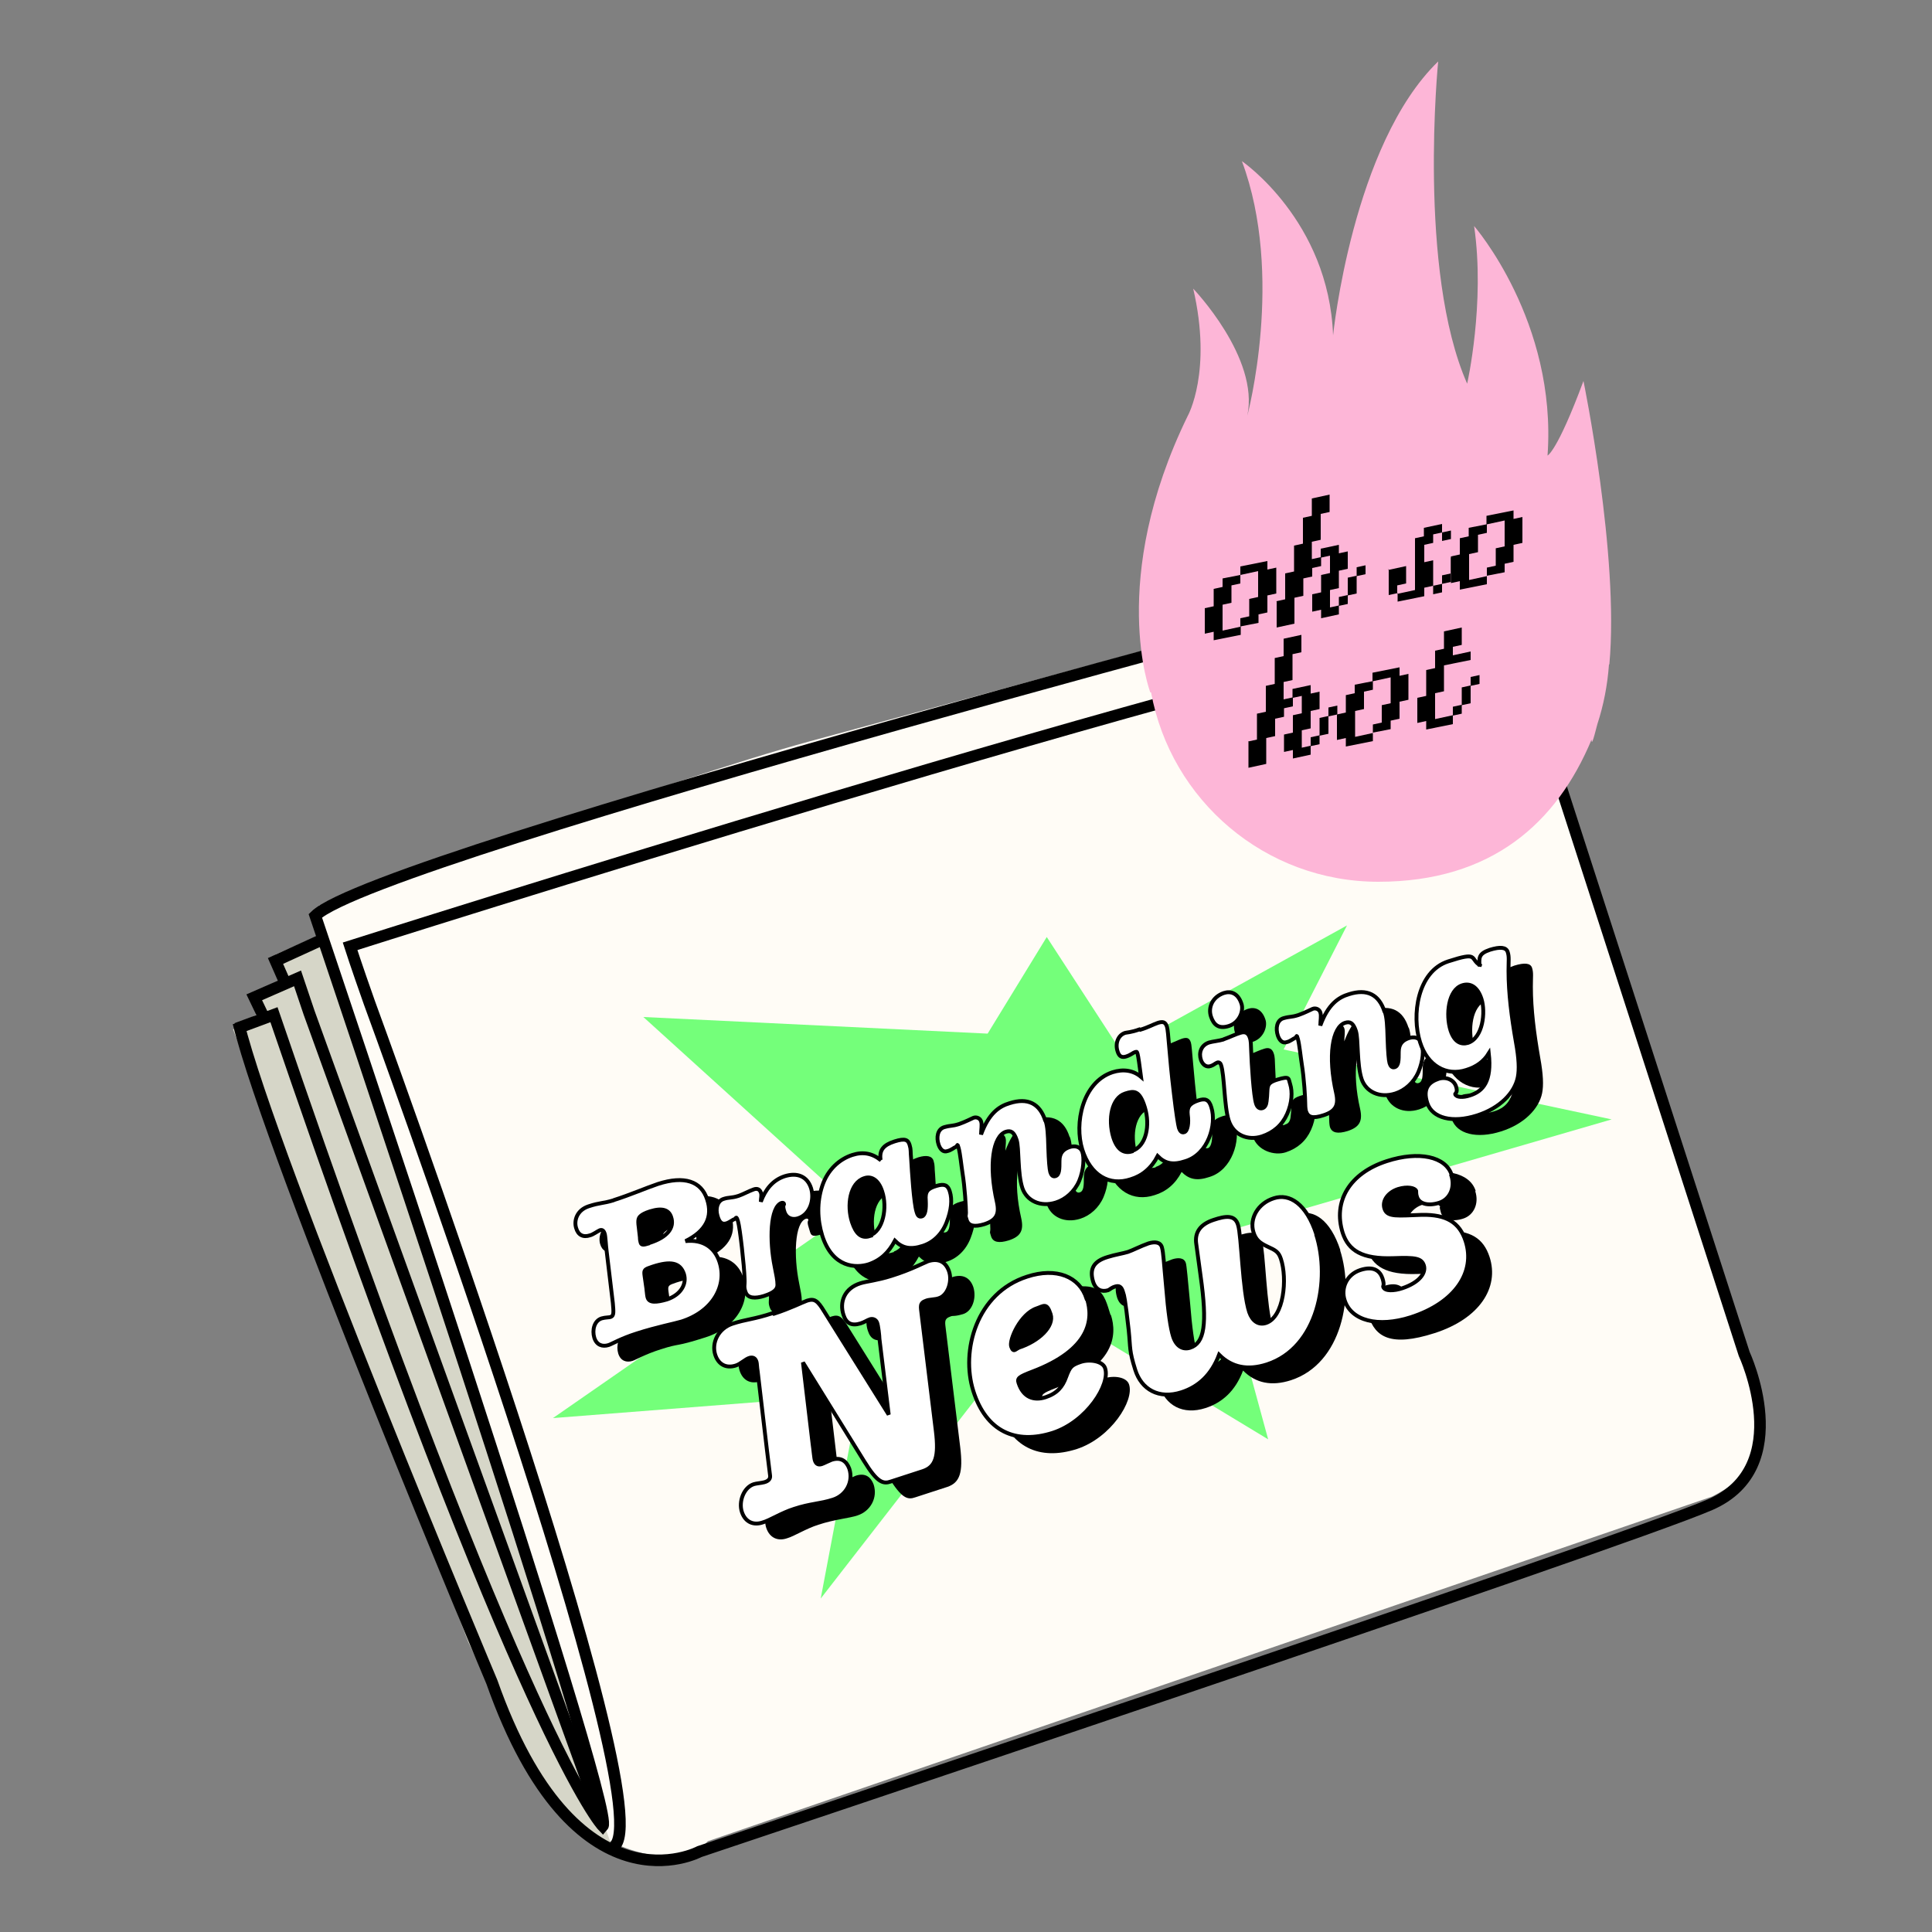 <?xml version="1.0" encoding="UTF-8"?>
<svg id="Ebene_1" xmlns="http://www.w3.org/2000/svg" version="1.1" viewBox="0 0 500 500">
  <rect x="0" y="0" width="500" height="500" fill="#808080" stroke="none"/>
  <!-- Generator: Adobe Illustrator 29.0.1, SVG Export Plug-In . SVG Version: 2.1.0 Build 192)  -->
  <defs>
    <style>
      .st0 {
        fill: #d6d6c8;
      }

      .st1 {
        fill: #74ff7a;
      }

      .st2 {
        fill: #fff;
      }

      .st2, .st3 {
        stroke: #000;
      }

      .st4 {
        fill: #fdb6d7;
      }

      .st5 {
        fill: #fffcf6;
      }

      .st3 {
        fill: none;
        stroke-miterlimit: 10;
        stroke-width: 3px;
      }
    </style>
  </defs>
  <path class="st5" d="M82.6,234.4s92.8-33.3,126.8-42.5l161.5-43.9,6.4,12,12.7.7,64.4,200.4s8.5,16.3-11.3,26.2l-259.9,89.2s-9.9,11.3-34-5c0,0-14.2-9.9-31.9-60.9l-55.2-145.9,5.7-2.8-2.1-5,7.1-3.5-1.4-6.4,11.3-5v-7.8Z"/>
  <path class="st0" d="M83,243.6s71.5,202.1,73,227.6l2.8,7.9s-10.6,2.5-37.6-54.1l-60.9-158.6,6.4-2.8-2.1-5.7,7.8-3.5-2.8-6.4,13.5-4.2Z"/>
  <polygon class="st1" points="255.6 267.5 166.5 263.2 221.2 312.8 143.1 367 222.4 360.8 212.4 413.7 271.2 338 328.2 372.5 313.8 319.7 417.1 289.7 332.2 271.6 348.6 239.5 290 271.9 270.9 242.5 255.6 267.5"/>
  <path class="st3" d="M61.7,264.7c8.7,35.4,65.6,170.6,65.6,170.6,21.6,61.2,53.7,43.9,53.7,43.9,0,0,239.1-80,261.6-89.8,22.4-9.8,8.8-39,8.8-39l-61.5-190.3c-66.4,10.7-299.3,84.8-299.3,84.8,0,0,1.6,5,5,14.6,0,0,77.3,210.6,63.1,218.5"/>
  <path class="st3" d="M378.3,162.6l-5.8-13.3S97.8,221.2,81.6,237c0,0,78.1,231.4,74.4,235.6,0,0-20.6-21.1-85.1-210l-9.7,3.6"/>
  <polyline class="st3" points="154.2 467.3 80 262.1 77 253.2 65.8 258.1 68.2 263.1"/>
  <path class="st3" d="M67.1,261.3"/>
  <path class="st3" d="M212,238.6"/>
  <polyline class="st3" points="73.5 253.7 71.3 248.7 83.1 243.3"/>
  <g>
    <path d="M165,314.7c4.4-1.4,8.5-3.2,11.5-4.2,6.8-2.2,11.2-.7,12.7,4,1.5,4.5-.3,8.2-5.6,10.8,4.6-.5,7.6,1.7,8.8,5.4,2,6.1-1.7,12.8-9.8,15.4s-6.3,1.4-11.6,3.1c-4.1,1.3-6.4,2.7-7.3,3-1.6.5-3.1,0-3.7-1.9-.6-2,0-4.4,1.9-5,1-.3,1.9-.2,2.4-.4.8-.3.7-1.3.5-3.6l-1.6-13.4c-.2-1.5-.3-3.9-.5-4.5-.3-1-.8-1.1-1.3-.9s-1.7,1.1-2.5,1.3c-1.8.6-3.1-.1-3.6-1.9s.2-4.6,3.2-5.6c1.6-.5,3.7-.7,6.6-1.6ZM173.5,337.8c.1,1,.2,1.8.3,2.1.4,1.4,2.2,1.3,5,.5,3.6-1.2,5.2-4,4.4-6.6s-3.5-3.4-8.1-1.9c-2.1.7-2.3.8-2.1,2.3l.5,3.5ZM174.3,325.8c4.8-1.5,6.6-4,5.7-6.7-.6-1.9-2.3-2.5-5.5-1.5-1.3.4-2.1.9-2.3,1.1-.6.5-.9.9-.6,3l.3,2.6c0,.6.1,1.1.2,1.4.2.7.8.6,2.1.2Z"/>
    <path d="M216.2,311.6c.9,2.9-.2,6.8-3.4,7.8s-2.9.1-3.5-1.7,0-1.8-.1-2c0-.2-.2-.4-.6-.3-3,1-3.2,9.8-1.8,16.6.4,2,.7,3.4.7,4.6,0,1.1-.7,2-3.5,2.9-2.3.7-4.1.6-4.7-.9s-.2-1.8-.3-3.5c-.1-3.5-1.2-13.2-1.7-14.9-.2-.5-.5-.7-.9-.6s-1.2.8-2.1,1.1c-1.3.4-1.9-.5-2.3-1.9-.6-2,0-3.9,1.5-4.4s2-.2,3.9-.8c1.2-.4,2.8-1.3,4-1.7s1.5,0,1.8.8c.2.5,0,1.4,0,2.4,1.2-3.2,3.1-5.6,6.2-6.6s5.8,0,6.8,3.1Z"/>
    <path d="M234.1,304.3c-.4-2.6.8-3.9,3.6-4.8,2-.6,3.5-.4,3.9.9s.2,1.6.4,3.6c.2,3.5.7,11.4,1.4,13.7.2.7.5,1.5,1.4,1.2.9-.3,1.1-1.9,1-4.1-.2-2.3.4-3.1,2.8-3.8,2-.6,2.9-.2,3.4,1.4.7,2.2.4,4.9-.8,8-1.2,3.1-3.4,5.2-6.1,6.1-3.3,1.1-5.4.6-7.3-1.3-1.6,3-3.6,5-6.8,6.1-3.2,1-9.3,1-12-7.4-1.3-4.2-1.4-8.7,0-12.9,1.4-4.2,4.4-6.9,7.8-8,2.8-.9,5.2-.4,7.4,1.4ZM231.3,323.9c3.6-1.2,4.7-7.3,3.3-11.5-1-3.1-2.9-4-4.6-3.4-3.8,1.2-4.6,7.1-3.2,11.4s2.4,4.3,4.6,3.6Z"/>
    <path d="M276.9,294.3c.5,1.4.6,3.5.7,6.9s.3,5.6.5,6.3.6,1.3,1.3,1.1c1.1-.3,1.1-1.8,1.1-4,0-2.1,1.1-3,2.5-3.5s2.9-.2,3.4,1.2c.6,1.9.4,4.6-.8,7.5-1.2,2.8-3.5,4.8-6,5.6-4.1,1.3-7.6-.5-8.7-3.7-1.3-3.9-.8-10.4-1.5-12.5-.6-2-1.5-2.5-2.8-2.1-3.3,1.1-4.5,8.6-2.3,18.2.7,3.2-.2,4.7-3.2,5.7-2.6.8-4.1.5-4.6-1s-.2-1-.2-1.9c0-1.5-.3-6.6-.9-10.3-.3-1.9-.6-5-1-6.5-.1-.3-.3-.4-.7-.3-.5.2-1.3.9-2.2,1.1-1.1.4-1.9-.5-2.3-1.7-.6-1.8-.3-4,1.5-4.5.6-.2,1.9-.2,3.8-.8,1.7-.6,3-1.3,3.7-1.6s1.7,0,2,.9,0,2.1,0,3.4c2-5.5,4.7-7.3,7.4-8.1,4.7-1.5,7.8.1,9.2,4.5Z"/>
    <path d="M301.3,270.6c2-.6,3.4-1.4,4.6-1.8,1.3-.4,1.9-.2,2.3,1,.3.8.6,7.5,1.8,17.3.6,5.2,1.1,8.2,1.3,8.9s.6,1.4,1.4,1.1,1.2-2.4.9-4.5c-.2-1.9.3-2.9,2.7-3.7,1.8-.6,2.8-.3,3.4,1.8,1.4,4.4-.8,12.1-6.7,13.9-3.3,1.1-5.3.6-7.2-1.3-1.6,3.1-4,5.1-7,6-5.5,1.8-10.4-1-12.5-7.7-2.7-8.4,0-17.4,7.8-20,2.8-.9,5.4-.5,7.4,1.2-.4-3-.7-5.3-.9-6s-.3-.5-.7-.4-1,.7-2.2,1.1c-1,.3-1.9,0-2.3-1.4-.6-1.9.1-4.1,2-4.7s1.5-.1,3.7-.9ZM299.1,302c3.8-1.2,4.8-6.7,3.4-11.3-1-3.2-2.9-4.3-5.1-3.6-3.5,1.1-4.5,6.6-3.1,11.3,1,3.2,2.7,4.3,4.8,3.7Z"/>
    <path d="M322.8,273.1c1.7-.6,3.3-1.4,4.4-1.7,1.2-.4,2,0,2.4,1.1s.3,1.8.4,3.6c.1,3,.6,11.7,1.3,13.7s.9,1.3,1.6,1.1c.6-.2,1-.9,1.1-1.8.5-3.7-.5-4.6,2.8-5.6,1.2-.4,2.8-.3,3.3,1.2.6,1.9.5,4.8-.8,7.7-1.3,2.9-3.5,4.8-6.5,5.8s-7.4-.4-8.6-4.1c-1.2-3.7-1.1-11.8-2-14.4s-.5-.8-1-.6-1,.7-1.7.9c-1.1.4-2.1-.4-2.5-1.6-.6-1.8,0-3.8,2.1-4.5s2.5-.4,3.8-.8ZM327.5,263.9c.6,1.8-.5,4.8-3.2,5.7-2,.6-4-.3-4.7-2.4-.8-2.4.4-5.1,3.3-6.1,1.8-.6,3.7,0,4.6,2.8Z"/>
    <path d="M364.6,266c.5,1.4.6,3.5.7,6.9.1,3.4.3,5.6.5,6.3s.6,1.3,1.3,1.1c1.1-.3,1.1-1.8,1.1-4,0-2.1,1.1-3,2.5-3.5,1.6-.5,2.9-.2,3.4,1.2.6,1.9.4,4.6-.8,7.5-1.2,2.8-3.5,4.8-6,5.6-4.1,1.3-7.6-.5-8.7-3.7s-.8-10.4-1.5-12.5c-.6-2-1.5-2.5-2.8-2.1-3.3,1.1-4.5,8.6-2.3,18.2.7,3.2-.2,4.7-3.2,5.7-2.6.8-4.1.5-4.6-1-.1-.3-.2-1-.2-1.9,0-1.5-.3-6.6-.9-10.3-.3-1.9-.6-5-1-6.5s-.3-.4-.7-.3c-.5.2-1.3.9-2.2,1.1s-1.9-.5-2.3-1.7c-.6-1.8-.3-4,1.5-4.5s1.9-.2,3.8-.8c1.7-.6,3-1.3,3.7-1.6s1.7,0,2,.9,0,2.1,0,3.4c2-5.5,4.7-7.3,7.4-8.1,4.7-1.5,7.8.1,9.2,4.5Z"/>
    <path d="M389.2,254.2c-.1-2.2-.3-3.3,2.7-4.3,2.6-.8,4.2-.7,4.6.6s.2,2.1.2,4.9c0,5.8.8,12,1.9,18.3.8,4.4.9,7.2.5,9.2-.8,4-4.6,8-10.6,9.9-6.3,2-11.5.7-12.8-3.2-1-3,.5-5.5,2.9-6.3,1.9-.6,3.9.2,4.5,1.9.3,1-.3,1.9-.2,2.1.3.8,2,.9,3.8.3,3.5-1.1,5.7-3.7,4.9-10.9-1.3,2.1-3.2,3.5-5.8,4.3-5.2,1.7-10.1-1.1-12-7.2-2.2-6.9-.7-18.3,7.3-20.9,3.2-1,5.5-.7,8.2,1ZM386.1,274c3.9-1.3,4.6-8,3.5-11.4s-2.9-4.2-5-3.5c-3.6,1.2-4.3,7.6-3,11.7,1,3,2.7,3.7,4.5,3.2Z"/>
    <path d="M206.6,344.1c4.3-1.4,7.2-2.9,8.6-3.4,1.9-.6,2.7,0,4.4,2.8l16.7,26.7-2.4-19.6c0-.7-.3-3.4-.6-4.2-.3-.8-1.1-1.1-1.8-.9s-1.5.8-2.5,1.1c-2.3.7-3.7,0-4.4-2.2-1.1-3.3.2-6.9,4.4-8.2,1.6-.5,4.2-.7,8-1.9,5.1-1.6,8.2-3.3,9.5-3.8,2.5-.8,4.5,0,5.4,2.6.9,2.9-.3,6.3-2.7,7s-2.5.3-3.2.6c-1.8.6-1.4,1.6-1.2,3.5l3.7,30.3c.8,6.6-.1,9.2-3.3,10.3l-8.3,2.7c-2,.7-3.5.4-7-5.3l-15.8-25.5,2.5,21.1c.2,1.3.4,3.8.6,4.3.3.9.9,1.2,1.8.9s1.5-.7,2.5-1.1c2.5-.8,3.9.4,4.6,2.3,1.1,3.4-.8,6.9-4.2,8-2,.7-5.9,1-10.1,2.4-3.2,1-6.3,3-8.1,3.5-2.3.8-4.5,0-5.4-2.7s.5-6.4,3.1-7.2,2-.3,2.7-.5c1.1-.3,1.6-.9,1.5-1.7l-.8-6.5-2.4-20.4c-.2-1.2-.2-2.2-.3-2.5-.3-1.1-1-1.3-1.8-1.1-1.1.3-2.3,1.6-3.6,2-2.5.8-4.5-.3-5.3-2.8-1-3.1.8-6.8,4.4-8,2.9-.9,5.5-1.1,10.6-2.8Z"/>
    <path d="M287.5,340.3c1.7,5.3.9,13.2-14.2,18.9-3.4,1.3-3.9,1.7-3.5,2.9,1.2,3.7,3.9,4.7,7,3.7,3-1,4.4-2.7,5.3-5.2,1-2.7,1.4-3.1,3.7-3.9,2.6-.8,5.8-.3,6.4,1.6,1.4,4.2-4.7,13.8-13.5,16.7-9.7,3.1-17.3-.4-20.6-10.8-3.4-10.5.8-25.4,13.9-29.6s13.6,0,15.4,5.7ZM269.8,352.9c5.3-1.7,9.3-5.6,8.3-8.7s-1.8-2.1-3.6-1.5c-4.2,1.4-7.2,8.2-6.6,9.9.3.8,1.1.6,2,.3Z"/>
    <path d="M346.8,323.5c3.8,11.8.5,29.4-12.7,33.7-5,1.6-9.1.8-12.4-2.5-2,5.3-5.4,8.3-9.7,9.7-5.9,1.9-10.4-.7-12-5.8-.7-2.2-1.2-5.4-1.7-10.3-.9-8.1-1.2-9.1-1.4-9.6-.3-1.1-.7-2-1.9-1.7s-1.5.8-2,1c-1.6.5-3.2,0-3.9-2.2-1-3.3.1-5.3,3.8-6.4,1.9-.6,3.9-.9,5.2-1.3s3.3-1.5,5.3-2.2c1.6-.5,3.1-.4,3.5,1,.2.6.5,4.1,1.1,10.4.5,6.3,1.1,10.5,1.8,12.7.8,2.5,2.5,3.5,4.4,2.9,3.7-1.2,4.5-6,2.7-18.7l-1.1-8.1c-.5-3.1,1.1-5.2,4.5-6.3,3-1,5.5-1.4,6.3,1.3.9,2.7,1.1,17.1,2.9,22.6.8,2.3,2.4,3.4,4.3,2.8,4.7-1.5,5.6-11.5,3.9-16.6s-1.3-2.2-3.5-3.2c-1.9-.9-3-1.7-3.6-3.7-1.1-3.5,1.1-7.5,5.3-8.8,4-1.3,8.4,1.4,11,9.4Z"/>
    <path d="M381.8,308.3c1,3.1-.3,6.2-3.2,7.1s-5.2.2-5.7-1.6-.2-1.3-.2-1.5c-.3-.8-2.3-1.2-4.6-.5s-4.3,3-3.6,5.1,3.5,1.8,9.7,1.6c6.3-.1,9.7,1.9,11.3,6.8,2.6,8-2.7,16-14.2,19.7s-15.4.9-17.1-4.4c-1-3,.4-6.6,4-7.8s5.2.3,5.8,2.2c.3.9,0,1.9.2,2.2.4,1.1,2.8,1,4.9.3,4.5-1.5,6.2-4,5.6-5.9-.7-2-2.3-2.1-7.8-1.9-8.3.3-11.7-2-13.2-6.5-2.6-8.2,1.8-15.5,11.4-18.6,8.3-2.7,15.3-1.2,16.8,3.6Z"/>
  </g>
  <g>
    <path class="st2" d="M158.8,310.6c4.4-1.4,8.5-3.2,11.5-4.2,6.8-2.2,11.2-.7,12.7,4,1.5,4.5-.3,8.2-5.6,10.8,4.6-.5,7.6,1.7,8.8,5.4,2,6.1-1.7,12.8-9.8,15.4-2,.6-6.3,1.4-11.6,3.1-4.1,1.3-6.4,2.7-7.3,3-1.6.5-3.1,0-3.7-1.9-.6-2,0-4.4,1.9-5,1-.3,1.9-.2,2.4-.4.8-.3.7-1.3.5-3.6l-1.6-13.4c-.2-1.5-.3-3.9-.5-4.5-.3-1-.8-1.1-1.3-.9s-1.7,1.1-2.5,1.3c-1.8.6-3.1-.1-3.6-1.9-.6-1.9.2-4.6,3.2-5.6s3.7-.7,6.6-1.6ZM167.3,333.7c.1,1,.2,1.8.3,2.1.4,1.4,2.2,1.3,5,.5,3.6-1.2,5.2-4,4.4-6.6-1-3-3.5-3.4-8.1-1.9-2.1.7-2.3.8-2.1,2.3l.5,3.5ZM168,321.7c4.8-1.5,6.6-4,5.7-6.7-.6-1.9-2.3-2.5-5.5-1.5-1.3.4-2.1.9-2.3,1.1-.6.5-.9.9-.6,3l.3,2.6c0,.6.1,1.1.2,1.4.2.7.8.6,2.1.2Z"/>
    <path class="st2" d="M209.9,307.5c.9,2.9-.2,6.8-3.4,7.8-1.3.4-2.9.1-3.5-1.7s0-1.8-.1-2c0-.2-.2-.4-.6-.3-3,1-3.2,9.8-1.8,16.6.4,2,.7,3.4.7,4.6,0,1.1-.7,2-3.5,2.9-2.3.7-4.1.6-4.7-.9s-.2-1.8-.3-3.5c-.1-3.5-1.2-13.2-1.7-14.9s-.5-.7-.9-.6-1.2.8-2.1,1.1c-1.3.4-1.9-.5-2.3-1.9-.6-2,0-3.9,1.5-4.4s2-.2,3.9-.8c1.2-.4,2.8-1.3,4-1.7.9-.3,1.5,0,1.8.8s0,1.4,0,2.4c1.2-3.2,3.1-5.6,6.2-6.6,3.2-1,5.8,0,6.8,3.1Z"/>
    <path class="st2" d="M227.9,300.2c-.4-2.6.8-3.9,3.6-4.8s3.5-.4,3.9.9.2,1.6.4,3.6c.2,3.5.7,11.4,1.4,13.7.2.7.5,1.5,1.4,1.2s1.1-1.9,1-4.1c-.2-2.3.4-3.1,2.8-3.8,2-.6,2.9-.2,3.4,1.4.7,2.2.4,4.9-.8,8-1.2,3.1-3.4,5.2-6.1,6.1-3.3,1.1-5.4.6-7.3-1.3-1.6,3-3.6,5-6.8,6.1-3.2,1-9.3,1-12-7.4-1.3-4.2-1.4-8.7,0-12.9,1.4-4.2,4.4-6.9,7.8-8,2.8-.9,5.2-.4,7.4,1.4ZM225,319.8c3.6-1.2,4.7-7.3,3.3-11.5-1-3.1-2.9-4-4.6-3.4-3.8,1.2-4.6,7.1-3.2,11.4,1,3,2.4,4.3,4.6,3.6Z"/>
    <path class="st2" d="M270.6,290.1c.5,1.4.6,3.5.7,6.9.1,3.4.3,5.6.5,6.3s.6,1.3,1.3,1.1c1.1-.3,1.1-1.8,1.1-4,0-2.1,1.1-3,2.5-3.5s2.9-.2,3.4,1.2.4,4.6-.8,7.5c-1.2,2.8-3.5,4.8-6,5.6-4.1,1.3-7.6-.5-8.7-3.7-1.3-3.9-.8-10.4-1.5-12.5s-1.5-2.5-2.8-2.1c-3.3,1.1-4.5,8.6-2.3,18.2.7,3.2-.2,4.7-3.2,5.7-2.6.8-4.1.5-4.6-1s-.2-1-.2-1.9c0-1.5-.3-6.6-.9-10.3-.3-1.9-.6-5-1-6.5s-.3-.4-.7-.3c-.5.2-1.3.9-2.2,1.1-1.1.4-1.9-.5-2.3-1.7-.6-1.8-.3-4,1.5-4.5s1.9-.2,3.8-.8c1.7-.6,3-1.3,3.7-1.6s1.7,0,2,.9c.3.9,0,2.1,0,3.4,2-5.5,4.7-7.3,7.4-8.1,4.7-1.5,7.8.1,9.2,4.5Z"/>
    <path class="st2" d="M295.1,266.5c2-.6,3.4-1.4,4.6-1.8,1.3-.4,1.9-.2,2.3,1s.6,7.5,1.8,17.3c.6,5.2,1.1,8.2,1.3,8.9.2.6.6,1.4,1.4,1.1.9-.3,1.2-2.4.9-4.5-.2-1.9.3-2.9,2.7-3.7,1.8-.6,2.8-.3,3.4,1.8,1.4,4.4-.8,12.1-6.7,13.9-3.3,1.1-5.3.6-7.2-1.3-1.6,3.1-4,5.1-7,6-5.5,1.8-10.4-1-12.5-7.7s0-17.4,7.8-20c2.8-.9,5.4-.5,7.4,1.2-.4-3-.7-5.3-.9-6s-.3-.5-.7-.4c-.4.1-1,.7-2.2,1.1s-1.9,0-2.3-1.4c-.6-1.9.1-4.1,2-4.7.3-.1,1.5-.1,3.7-.9ZM292.9,297.9c3.8-1.2,4.8-6.7,3.4-11.3s-2.9-4.3-5.1-3.6c-3.5,1.1-4.5,6.6-3.1,11.3,1,3.2,2.7,4.3,4.8,3.7Z"/>
    <path class="st2" d="M316.6,269c1.7-.6,3.3-1.4,4.4-1.7,1.2-.4,2,0,2.4,1.1s.3,1.8.4,3.6c.1,3,.6,11.7,1.3,13.7.3.9.9,1.3,1.6,1.1s1-.9,1.1-1.8c.5-3.7-.5-4.6,2.8-5.6s2.8-.3,3.3,1.2c.6,1.9.5,4.8-.8,7.7-1.3,2.9-3.5,4.8-6.5,5.8-3.7,1.2-7.4-.4-8.6-4.1-1.2-3.7-1.1-11.8-2-14.4-.1-.4-.5-.8-1-.6s-1,.7-1.7.9c-1.1.4-2.1-.4-2.5-1.6-.6-1.8,0-3.8,2.1-4.5,1-.3,2.5-.4,3.8-.8ZM321.3,259.8c.6,1.8-.5,4.8-3.2,5.7s-4-.3-4.7-2.4c-.8-2.4.4-5.1,3.3-6.1,1.8-.6,3.7,0,4.6,2.8Z"/>
    <path class="st2" d="M358.4,261.9c.5,1.4.6,3.5.7,6.9s.3,5.6.5,6.3.6,1.3,1.3,1.1c1.1-.3,1.1-1.8,1.1-4,0-2.1,1.1-3,2.5-3.5s2.9-.2,3.4,1.2c.6,1.9.4,4.6-.8,7.5-1.2,2.8-3.5,4.8-6,5.6-4.1,1.3-7.6-.5-8.7-3.7-1.3-3.9-.8-10.4-1.5-12.5s-1.5-2.5-2.8-2.1c-3.3,1.1-4.5,8.6-2.3,18.2.7,3.2-.2,4.7-3.2,5.7s-4.1.5-4.6-1c-.1-.3-.2-1-.2-1.9,0-1.5-.3-6.6-.9-10.3-.3-1.9-.6-5-1-6.5s-.3-.4-.7-.3c-.5.2-1.3.9-2.2,1.1-1.1.4-1.9-.5-2.3-1.7-.6-1.8-.3-4,1.5-4.5s1.9-.2,3.8-.8c1.7-.6,3-1.3,3.7-1.6s1.7,0,2,.9,0,2.1,0,3.4c2-5.5,4.7-7.3,7.4-8.1,4.7-1.5,7.8.1,9.2,4.5Z"/>
    <path class="st2" d="M382.9,250.1c-.1-2.2-.3-3.3,2.7-4.3,2.6-.8,4.2-.7,4.6.6s.2,2.1.2,4.9c0,5.8.8,12,1.9,18.3.8,4.4.9,7.2.5,9.2-.8,4-4.6,8-10.6,9.9-6.3,2-11.5.7-12.8-3.2s.5-5.5,2.9-6.3c1.9-.6,3.9.2,4.5,1.9s-.3,1.9-.2,2.1c.3.8,2,.9,3.8.3,3.5-1.1,5.7-3.7,4.9-10.9-1.3,2.1-3.2,3.5-5.8,4.3-5.2,1.7-10.1-1.1-12-7.2-2.2-6.9-.7-18.3,7.3-20.9s5.5-.7,8.2,1ZM379.9,269.9c3.9-1.3,4.6-8,3.5-11.4-1-3.1-2.9-4.2-5-3.5-3.6,1.2-4.3,7.6-3,11.7,1,3,2.7,3.7,4.5,3.2Z"/>
    <path class="st2" d="M200.3,340c4.3-1.4,7.2-2.9,8.6-3.4,1.9-.6,2.7,0,4.4,2.8l16.7,26.7-2.4-19.6c0-.7-.3-3.4-.6-4.2s-1.1-1.1-1.8-.9-1.5.8-2.5,1.1c-2.3.7-3.7,0-4.4-2.2-1.1-3.3.2-6.9,4.4-8.2,1.6-.5,4.2-.7,8-1.9,5.1-1.6,8.2-3.3,9.5-3.8,2.5-.8,4.5,0,5.4,2.6s-.3,6.3-2.7,7c-.8.3-2.5.3-3.2.6-1.8.6-1.4,1.6-1.2,3.5l3.7,30.3c.8,6.6-.1,9.2-3.3,10.3l-8.3,2.7c-2,.7-3.5.4-7-5.3l-15.8-25.5,2.5,21.1c.2,1.3.4,3.8.6,4.3.3.9.9,1.2,1.8.9.8-.3,1.5-.7,2.5-1.1,2.5-.8,3.9.4,4.6,2.3,1.1,3.4-.8,6.9-4.2,8s-5.9,1-10.1,2.4c-3.2,1-6.3,3-8.1,3.5-2.3.8-4.5,0-5.4-2.7s.5-6.4,3.1-7.2c.6-.2,2-.3,2.7-.5,1.1-.3,1.6-.9,1.5-1.7l-.8-6.5-2.4-20.4c-.2-1.2-.2-2.2-.3-2.5-.3-1.1-1-1.3-1.8-1.1-1.1.3-2.3,1.6-3.6,2-2.5.8-4.5-.3-5.3-2.8-1-3.1.8-6.8,4.4-8s5.5-1.1,10.6-2.8Z"/>
    <path class="st2" d="M281.3,336.1c1.7,5.3.9,13.2-14.2,18.9-3.4,1.3-3.9,1.7-3.5,2.9,1.2,3.7,3.9,4.7,7,3.7,3-1,4.4-2.7,5.3-5.2,1-2.7,1.4-3.1,3.7-3.9s5.8-.3,6.4,1.6c1.4,4.2-4.7,13.8-13.5,16.7-9.7,3.1-17.3-.4-20.6-10.8s.8-25.4,13.9-29.6c7.6-2.5,13.6,0,15.4,5.7ZM263.6,348.8c5.3-1.7,9.3-5.6,8.3-8.7s-1.8-2.1-3.6-1.5c-4.2,1.4-7.2,8.2-6.6,9.9s1.1.6,2,.3Z"/>
    <path class="st2" d="M340.6,319.4c3.8,11.8.5,29.4-12.7,33.7-5,1.6-9.1.8-12.4-2.5-2,5.3-5.4,8.3-9.7,9.7-5.9,1.9-10.4-.7-12-5.8s-1.2-5.4-1.7-10.3c-.9-8.1-1.2-9.1-1.4-9.6-.3-1.1-.7-2-1.9-1.7s-1.5.8-2,1c-1.6.5-3.2,0-3.9-2.2-1-3.3.1-5.3,3.8-6.4,1.9-.6,3.9-.9,5.2-1.3,1.2-.4,3.3-1.5,5.3-2.2,1.6-.5,3.1-.4,3.5,1s.5,4.1,1.1,10.4c.5,6.3,1.1,10.5,1.8,12.7.8,2.5,2.5,3.5,4.4,2.9,3.7-1.2,4.5-6,2.7-18.7l-1.1-8.1c-.5-3.1,1.1-5.2,4.5-6.3,3-1,5.5-1.4,6.3,1.3.9,2.7,1.1,17.1,2.9,22.6.8,2.3,2.4,3.4,4.3,2.8,4.7-1.5,5.6-11.5,3.9-16.6-.6-1.8-1.3-2.2-3.5-3.2-1.9-.9-3-1.7-3.6-3.7-1.1-3.5,1.1-7.5,5.3-8.8,4-1.3,8.4,1.4,11,9.4Z"/>
    <path class="st2" d="M375.6,304.2c1,3.1-.3,6.2-3.2,7.1s-5.2.2-5.7-1.6c-.2-.5-.2-1.3-.2-1.5-.3-.8-2.3-1.2-4.6-.5-2.6.8-4.3,3-3.6,5.1.7,2.3,3.5,1.8,9.7,1.6,6.3-.1,9.7,1.9,11.3,6.8,2.6,8-2.7,16-14.2,19.7-8.5,2.7-15.4.9-17.1-4.4-1-3,.4-6.6,4-7.8s5.2.3,5.8,2.2,0,1.9.2,2.2c.4,1.1,2.8,1,4.9.3,4.5-1.5,6.2-4,5.6-5.9s-2.3-2.1-7.8-1.9c-8.3.3-11.7-2-13.2-6.5-2.6-8.2,1.8-15.5,11.4-18.6,8.3-2.7,15.3-1.2,16.8,3.6Z"/>
  </g>
  <path class="st4" d="M416.5,171.9c2.6-28.1-6.7-73.3-6.7-73.3-6.8,18.3-9.3,19.3-9.3,19.3,2.5-34.7-19-59.4-19-59.4,2.9,20-1.8,40.8-1.8,40.8-12.9-29.3-7.5-83.4-7.5-83.4-22.2,21.5-27.2,70.9-27.2,70.9-1.1-29.7-23.6-45.1-23.6-45.1,11.1,29.7,1.4,65.9,1.4,65.9,3.2-15-14-32.9-14-32.9,5,21.5-1.4,32.9-1.4,32.9-20.8,42.6-9.7,71.6-9.7,71.6h.2c5.1,27.9,29.5,49,58.8,49s46.2-15.2,55.2-36.8c0,1.3.3.7,1.5-4,1.6-4.9,2.6-10,3-15.4Z"/>
  <g>
    <path d="M311.8,164.1v-6.7s2.3-.5,2.3-.5v-4.5s2.3-.5,2.3-.5v-2.2s4.6-.9,4.6-.9v-2.2s7-1.4,7-1.4v2.2s2.3-.5,2.3-.5v6.7s-2.3.5-2.3.5v4.4s-2.3.5-2.3.5v2.2s-4.6.9-4.6.9v2.2s-7,1.4-7,1.4v-2.2s-2.3.5-2.3.5ZM321,162.2v-2.2s2.3-.5,2.3-.5v-4.5s2.3-.5,2.3-.5v-6.7s-4.6,1-4.6,1v2.2s-2.3.5-2.3.5v4.5s-2.3.5-2.3.5v6.7s4.6-1,4.6-1Z"/>
    <path d="M330.3,155.6l2.3-.5v-6.7s2.3-.5,2.3-.5v-6.7s2.3-.5,2.3-.5v-6.7s2.3-.5,2.3-.5v-4.5s4.6-1,4.6-1v4.5s-2.3.5-2.3.5v6.7s-2.3.5-2.3.5v4.5s2.3-.5,2.3-.5v-2.2s4.7-1,4.7-1v2.2s2.3-.5,2.3-.5v4.5s-2.3.5-2.3.5v4.5s-2.3.5-2.3.5v4.5s2.3-.5,2.3-.5v-2.2s2.3-.5,2.3-.5v-4.5s2.3-.5,2.3-.5v-2.2s2.3-.5,2.3-.5v2.3s-2.3.5-2.3.5v4.5s-2.3.5-2.3.5v2.2s-2.3.5-2.3.5v2.2s-4.6,1-4.6,1v-2.2s-2.3.5-2.3.5v-4.5s2.3-.5,2.3-.5v-4.5s2.3-.5,2.3-.5v-4.5s-2.3.5-2.3.5v2.2s-2.3.5-2.3.5v2.2s-2.3.5-2.3.5v4.5s-2.3.5-2.3.5v6.7s-4.6,1-4.6,1v-6.7Z"/>
    <path d="M359.3,147.5l4.6-1v4.5s-2.3.5-2.3.5v2.2s4.6-1,4.6-1v-13.4s2.3-.5,2.3-.5v-2.2s4.7-1,4.7-1v2.2s2.3-.5,2.3-.5v2.2s-2.3.5-2.3.5v-2.2s-2.3.5-2.3.5v2.2s-2.3.5-2.3.5v4.5s2.3-.5,2.3-.5v6.6s2.3-.5,2.3-.5v-2.2s2.3-.5,2.3-.5v-4.4s2.3-.5,2.3-.5v-2.3s2.3-.5,2.3-.5v2.3s-2.3.5-2.3.5v4.4s-2.3.5-2.3.5v2.2s-2.3.5-2.3.5v2.2s-2.3.5-2.3.5v-2.2s-2.3.5-2.3.5v2.2s-6.9,1.4-6.9,1.4v-2.2s-2.3.5-2.3.5v-6.8Z"/>
    <path d="M375.5,151v-6.7s2.3-.5,2.3-.5v-4.5s2.3-.5,2.3-.5v-2.2s4.6-.9,4.6-.9v-2.2s7-1.4,7-1.4v2.2s2.3-.5,2.3-.5v6.7s-2.3.5-2.3.5v4.4s-2.3.5-2.3.5v2.2s-4.6.9-4.6.9v2.2s-7,1.4-7,1.4v-2.2s-2.3.5-2.3.5ZM384.8,149.1v-2.2s2.3-.5,2.3-.5v-4.5s2.3-.5,2.3-.5v-6.7s-4.6,1-4.6,1v2.2s-2.3.5-2.3.5v4.5s-2.3.5-2.3.5v6.7s4.6-1,4.6-1Z"/>
    <path d="M323,191.9l2.3-.5v-6.7s2.3-.5,2.3-.5v-6.7s2.3-.5,2.3-.5v-6.7s2.3-.5,2.3-.5v-4.5s4.6-1,4.6-1v4.5s-2.3.5-2.3.5v6.7s-2.3.5-2.3.5v4.5s2.3-.5,2.3-.5v-2.2s4.7-1,4.7-1v2.2s2.3-.5,2.3-.5v4.5s-2.3.5-2.3.5v4.5s-2.3.5-2.3.5v4.5s2.3-.5,2.3-.5v-2.2s2.3-.5,2.3-.5v-4.5s2.3-.5,2.3-.5v-2.2s2.3-.5,2.3-.5v2.3s-2.3.5-2.3.5v4.5s-2.3.5-2.3.5v2.2s-2.3.5-2.3.5v2.2s-4.6,1-4.6,1v-2.2s-2.3.5-2.3.5v-4.5s2.3-.5,2.3-.5v-4.5s2.3-.5,2.3-.5v-4.5s-2.3.5-2.3.5v2.2s-2.3.5-2.3.5v2.2s-2.3.5-2.3.5v4.5s-2.3.5-2.3.5v6.7s-4.6,1-4.6,1v-6.7Z"/>
    <path d="M346,191.6v-6.7s2.3-.5,2.3-.5v-4.5s2.3-.5,2.3-.5v-2.2s4.6-.9,4.6-.9v-2.2s7-1.4,7-1.4v2.2s2.3-.5,2.3-.5v6.7s-2.3.5-2.3.5v4.4s-2.3.5-2.3.5v2.2s-4.6.9-4.6.9v2.2s-7,1.4-7,1.4v-2.2s-2.3.5-2.3.5ZM355.3,189.7v-2.2s2.3-.5,2.3-.5v-4.5s2.3-.5,2.3-.5v-6.7s-4.6,1-4.6,1v2.2s-2.3.5-2.3.5v4.5s-2.3.5-2.3.5v6.7s4.6-1,4.6-1Z"/>
    <path d="M366.8,180.6l2.3-.5v-6.7s2.3-.5,2.3-.5v-4.5s2.3-.5,2.3-.5v-4.5s4.6-1,4.6-1v4.5s-2.3.5-2.3.5v2.2s4.6-1,4.6-1v2.2s-6.9,1.4-6.9,1.4v6.7s-2.3.5-2.3.5v6.7s4.6-1,4.6-1v-2.2s2.3-.5,2.3-.5v-4.5s2.3-.5,2.3-.5v-2.2s2.3-.5,2.3-.5v2.3s-2.3.5-2.3.5v4.5s-2.3.5-2.3.5v2.2s-2.3.5-2.3.5v2.2s-6.9,1.4-6.9,1.4v-2.2s-2.3.5-2.3.5v-6.7Z"/>
  </g>
</svg>